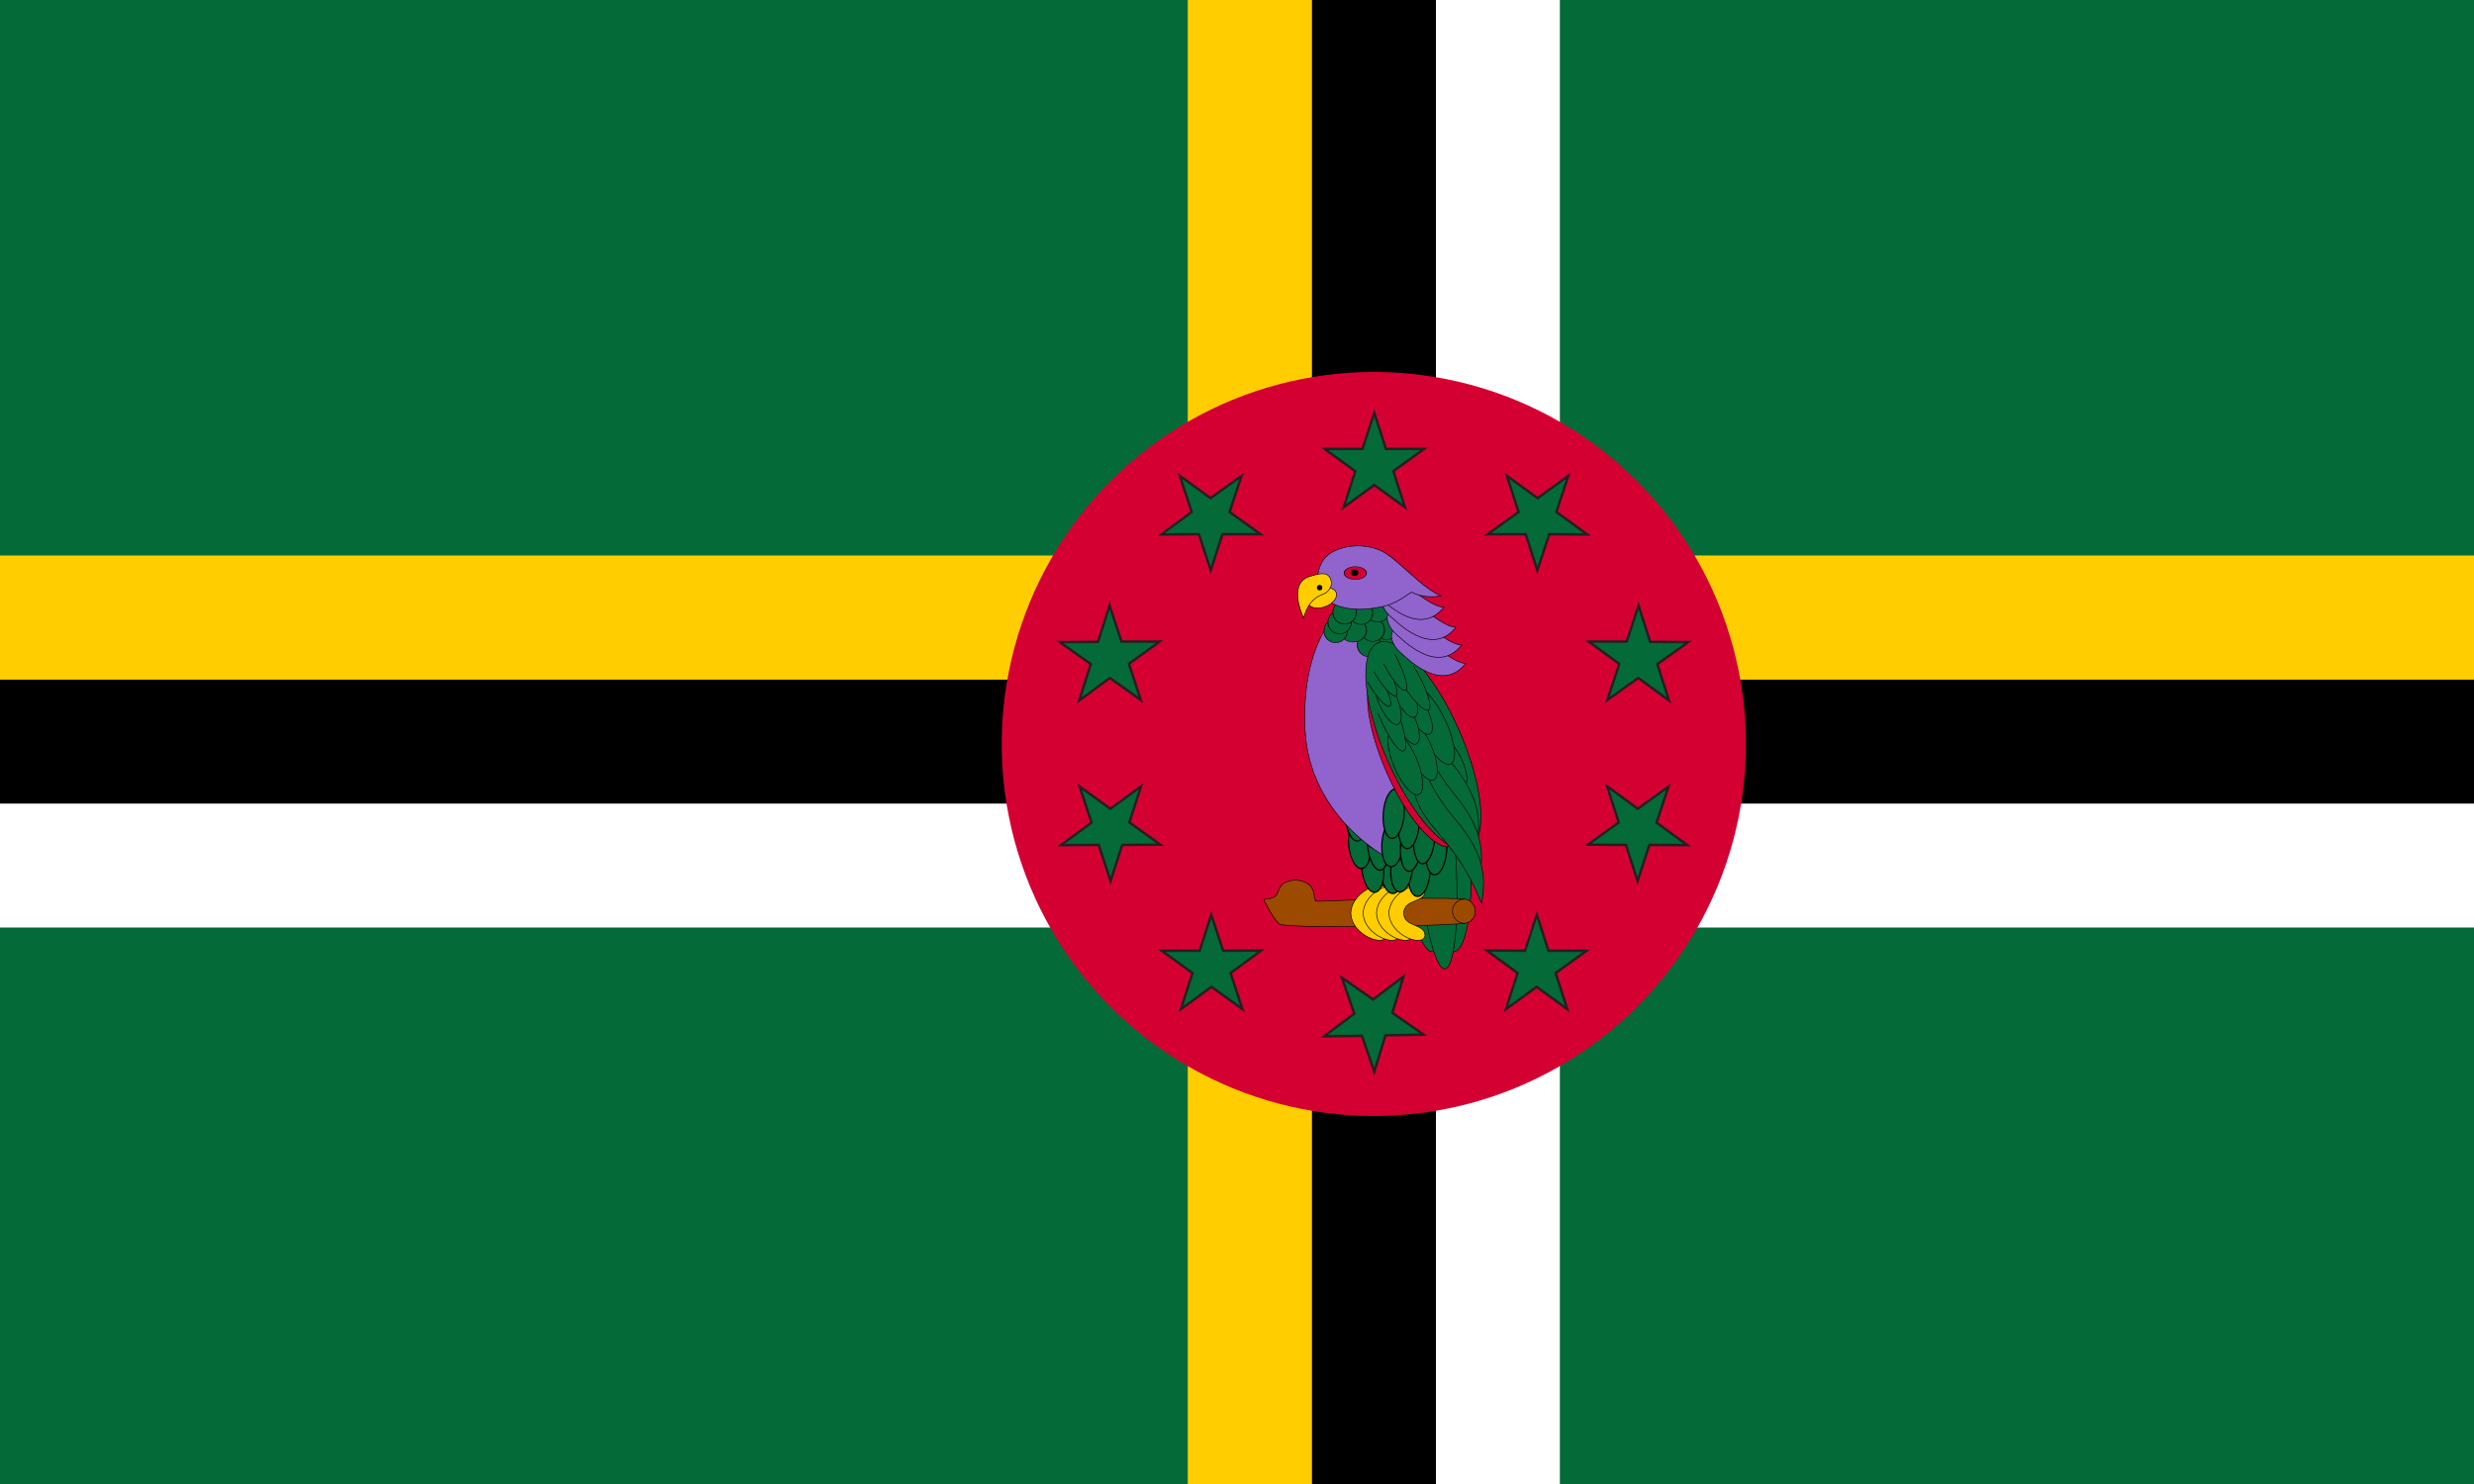 <svg xmlns="http://www.w3.org/2000/svg" xmlns:xlink="http://www.w3.org/1999/xlink" id="Layer_1" x="0px" y="0px" viewBox="0 0 1000 600" style="enable-background:new 0 0 1000 600;" xml:space="preserve"><style type="text/css">	.st0{fill:#046A38;}	.st1{fill:#FFCD00;}	.st2{fill:#FFFFFF;}	.st3{fill:#D50032;}	.st4{fill:#046A38;stroke:#000000;stroke-width:0.25;stroke-miterlimit:10;}	.st5{fill:#9C4A00;stroke:#000000;stroke-width:0.25;stroke-miterlimit:10;}	.st6{fill:#FFCD00;stroke:#000000;stroke-width:0.25;stroke-miterlimit:10;}	.st7{fill:#046A38;stroke:#000000;stroke-width:0.5;}	.st8{fill:#046A38;stroke:#000000;stroke-width:0.25;}	.st9{fill:#9063CD;stroke:#000000;stroke-width:0.25;stroke-miterlimit:10;}	.st10{fill:#D50032;stroke:#000000;stroke-width:0.25;stroke-miterlimit:10;}	.st11{fill:none;stroke:#000000;stroke-width:0.25;stroke-linecap:round;stroke-miterlimit:10;}	.st12{fill:#046A38;stroke:#000000;stroke-width:0.25;stroke-linecap:round;stroke-miterlimit:10;}	.st13{fill:#D50032;stroke:#000000;stroke-width:0.25;}	.st14{fill:#046A38;stroke:#231F20;stroke-miterlimit:10;}</style><rect class="st0" width="1000" height="600"></rect><path class="st1" d="M0,224.6h1000v75.2H0V224.6z M480.1,0h75.2v600h-75.2V0z"></path><path class="st2" d="M0,299.8h1000V375H0V299.8z M555.3,0h75.2v600h-75.2V0z"></path><path d="M0,274.8h1000v50.1H0V274.8z M530.3,0h50.1v600h-50.1V0z"></path><circle class="st3" cx="555.3" cy="300.8" r="150.4"></circle><g transform="rotate(86)">			<ellipse transform="matrix(2.999258e-06 1 -1 2.999258e-06 -170.876 -930.681)" class="st4" cx="379.9" cy="-550.8" rx="9" ry="44.3"></ellipse>			<ellipse transform="matrix(2.999258e-06 1 -1 2.999258e-06 -179.148 -939.956)" class="st4" cx="380.4" cy="-559.6" rx="9.5" ry="44.3"></ellipse>			<ellipse transform="matrix(2.999258e-06 1 -1 2.999258e-06 -172.798 -937.783)" class="st4" cx="382.5" cy="-555.3" rx="7.6" ry="49"></ellipse></g><path class="st5" d="M592,373.3c-13.5,1.4-72.3,2.1-74.8,0.3c-2.5-1.8-6.3-9.6-6.3-10c7.7-0.3,4.3-4.4,8.3-6.6 c3.8-2.3,9.4-0.8,11,1.9c1.7,2.8,0.3,5.4,2.4,5.5c2.2,0,43.9-2,59.3-0.9c2.5,0.2,4.4,2.4,4.4,4.9C596.4,370.9,594.5,373.1,592,373.3 z"></path><path id="c" class="st6" d="M551.9,369.1c-0.1,5.8,8.4,4.2,8.6,9c-0.3,5.1-14.4,0.3-14.5-9.1c0.6-9.4,14.4-14,14.5-8.6 C560.7,364.9,552.1,363.4,551.9,369.1z"></path><g>	<path id="c_00000099658330320217088310000017812590682231912355_" class="st6" d="M556.9,369.1c-0.1,5.8,8.4,4.2,8.6,9  c-0.3,5.1-14.4,0.3-14.5-9.1c0.6-9.4,14.4-14,14.5-8.6C565.7,364.9,557.1,363.4,556.9,369.1z"></path></g><g>	<path id="c_00000025433581202318480000000008158345469951555233_" class="st6" d="M562.3,369.1c-0.1,5.8,8.4,4.2,8.6,9  c-0.3,5.1-14.4,0.3-14.5-9.1c0.6-9.4,14.4-14,14.5-8.6C571.1,364.9,562.5,363.4,562.3,369.1z"></path></g><g>	<path id="c_00000139287567118847953850000006567711585408808600_" class="st6" d="M567.4,369.1c-0.1,5.8,8.4,4.2,8.6,9  c-0.2,5.1-14.4,0.4-14.6-9.1c0.6-9.4,14.3-14,14.5-8.6C576.2,364.9,567.6,363.4,567.4,369.1z"></path></g><path class="st7" d="M565.3,345.9c1.8,4.2,1.9,10.2,0.2,13.4c-1.7,3.2-4.5,2.4-6.3-1.8c-1.8-4.2-1.9-10.2-0.2-13.4 C560.7,340.9,563.5,341.7,565.3,345.9z"></path><path class="st7" d="M557.9,345.4c1.8,4.2,1.9,10.2,0.2,13.4c-1.7,3.2-4.5,2.4-6.3-1.8c-1.8-4.2-1.9-10.2-0.2-13.4 C553.3,340.4,556.1,341.2,557.9,345.4z"></path><path class="st7" d="M552.6,335.8c1.8,4.2,1.9,10.2,0.2,13.4c-1.7,3.2-4.5,2.4-6.3-1.8c-1.8-4.2-1.9-10.2-0.2-13.4 C548,330.8,550.8,331.6,552.6,335.8z"></path><path class="st7" d="M560.6,337.4c1.3,5.4,0.7,11.5-1.3,13.7c-2,2.1-4.7-0.5-6-5.9s-0.7-11.5,1.3-13.7 C556.7,329.3,559.3,332,560.6,337.4z"></path><path class="st8" d="M557.9,328.4c1.4,4.8,1.1,10.8-0.8,13.4c-1.9,2.5-4.6,0.7-6-4.2s-1.1-10.8,0.8-13.4 C553.8,321.7,556.5,323.6,557.9,328.4z"></path><path class="st7" d="M551.3,325.5c1.4,4.8,1.1,10.8-0.8,13.4c-1.9,2.5-4.6,0.7-6-4.2s-1.1-10.8,0.8-13.4 C547.2,318.8,549.9,320.7,551.3,325.5z"></path><path class="st9" d="M540.5,248c0,0-14.7,12.7-13,47.2c1.8,34.8,32.5,51.1,32.5,51.1h4.8V248H540.5z"></path><path class="st7" d="M576.8,345.1c1.7,3.1,1.7,9.2,0,13.4c-1.7,4.3-4.5,5.2-6.3,2.1c-1.7-3.1-1.7-9.2,0-13.4 C572.2,342.9,575,341.9,576.8,345.1z"></path><path class="st7" d="M569.7,343.3c1.7,3.1,1.7,9.2,0,13.4s-4.5,5.2-6.3,2.1c-1.7-3.1-1.7-9.2,0-13.4 C565.1,341.1,567.9,340.1,569.7,343.3z"></path><path class="st7" d="M566.1,333.1c1.7,3.1,1.7,9.2,0,13.4c-1.7,4.3-4.5,5.2-6.3,2.1c-1.7-3.1-1.7-9.2,0-13.4 C561.6,330.9,564.4,329.9,566.1,333.1z"></path><path class="st7" d="M572.5,331.6c2.1,2,2.8,8,1.6,13.6c-1.2,5.5-3.8,8.4-5.9,6.5s-2.8-8-1.6-13.6S570.5,329.6,572.5,331.6z"></path><path class="st7" d="M583,334.7c1.9,2.4,2.4,8.3,1.1,13.3s-4,7.1-6,4.7s-2.4-8.3-1.1-13.3C578.4,334.4,581,332.3,583,334.7z"></path><path class="st7" d="M578.1,330.2c1.9,2.4,2.4,8.3,1.1,13.3s-4,7.1-6,4.7c-1.9-2.4-2.4-8.3-1.1-13.3 C573.4,330,576.1,327.8,578.1,330.2z"></path><path class="st7" d="M571.9,324.1c1.9,2.4,2.4,8.3,1.1,13.3s-4,7.1-6,4.7c-1.9-2.4-2.4-8.3-1.1-13.3S569.9,321.7,571.9,324.1z"></path><path class="st7" d="M565.8,320c1.9,2.4,2.4,8.3,1.1,13.3s-4,7.1-6,4.7c-1.9-2.4-2.4-8.3-1.1-13.3S563.9,317.6,565.8,320z"></path><ellipse transform="matrix(0.917 -0.399 0.399 0.917 -75.097 253.447)" class="st10" cx="571.7" cy="307.2" rx="12.4" ry="38.1"></ellipse><g transform="scale(1.25,.85)">	<ellipse class="st8" cx="448.9" cy="305.5" rx="4.1" ry="5.3"></ellipse>	<ellipse class="st8" cx="448.4" cy="298.9" rx="4.1" ry="5.3"></ellipse>	<ellipse class="st8" cx="442.7" cy="306.8" rx="3.8" ry="5.6"></ellipse>	<ellipse class="st8" cx="443.9" cy="299.6" rx="3.8" ry="5.5"></ellipse>	<ellipse class="st8" cx="437.6" cy="299.8" rx="4.3" ry="5.6"></ellipse>	<ellipse class="st8" cx="445.5" cy="290.5" rx="4.1" ry="5.3"></ellipse>	<ellipse class="st8" cx="440.1" cy="291.5" rx="3.8" ry="5.5"></ellipse>	<ellipse class="st8" cx="431.9" cy="300.1" rx="3.8" ry="5.6"></ellipse>	<ellipse class="st8" cx="433.2" cy="296" rx="3.8" ry="5.5"></ellipse>	<ellipse class="st8" cx="434.8" cy="291.3" rx="3.8" ry="5.5"></ellipse></g><g transform="rotate(66.2)">			<ellipse transform="matrix(2.988795e-06 1 -1 2.988795e-06 103.155 -912.669)" class="st4" cx="507.9" cy="-404.8" rx="15.7" ry="45.4"></ellipse>			<ellipse transform="matrix(2.988795e-06 1 -1 2.988795e-06 106.079 -933.474)" class="st4" cx="519.8" cy="-413.7" rx="3" ry="9.5"></ellipse></g><path class="st4" d="M586.9,308.6c12.8,15.6,11.2,25.6,9.9,33.9l-18.1-19.5v-19.6L586.9,308.6z"></path><path class="st4" d="M588,321.3c12.9,15.6,11.3,25.6,9.9,33.9L573.3,317v-25.7C575.2,296.4,575.2,305.6,588,321.3z"></path><path class="st4" d="M588.4,331.5c13.1,15.3,11.7,25.3,10.5,33.8c-4.2-9.6-6.5-15.7-19.7-31.1c-13.1-15.4-6.9-26.5-6.2-32.3 C575.1,306.8,575.3,316.1,588.4,331.5z"></path><ellipse transform="matrix(0.906 -0.423 0.423 0.906 -69.916 272.347)" class="st4" cx="579.3" cy="293.9" rx="5.5" ry="16.9"></ellipse><ellipse transform="matrix(0.911 -0.411 0.411 0.911 -73.633 263.084)" class="st4" cx="574.2" cy="302.5" rx="4.8" ry="13.9"></ellipse><ellipse transform="matrix(0.919 -0.394 0.394 0.919 -75.595 248.736)" class="st4" cx="568.1" cy="308.5" rx="4.8" ry="13.9"></ellipse><ellipse transform="matrix(0.883 -0.469 0.469 0.883 -67.692 302.658)" class="st4" cx="573.1" cy="287.1" rx="3.8" ry="10.6"></ellipse><ellipse transform="matrix(0.911 -0.413 0.413 0.911 -69.496 260.616)" class="st4" cx="568" cy="291" rx="3.8" ry="10.6"></ellipse><g>	<path class="st11" d="M592,363.5c-2.7,0-4.9,2.2-4.9,4.9s2.2,4.9,4.9,4.9l0,0"></path>	<path class="st12" d="M557.1,288.6c3.8,9.3,8.4,16,10.3,15c1.9-1,0.3-9.3-3.5-18.6"></path>			<ellipse transform="matrix(0.911 -0.413 0.413 0.911 -65.047 259.38)" class="st12" cx="567.3" cy="280.1" rx="3.8" ry="10.6"></ellipse>			<ellipse transform="matrix(0.919 -0.394 0.394 0.919 -66.201 243.884)" class="st12" cx="561" cy="283.2" rx="3.8" ry="10.6"></ellipse>	<path class="st12" d="M552.8,275.8c3.7,6.3,7.7,10.6,9,9.7c1.2-0.9-0.8-6.8-4.5-13.1"></path>	<path class="st12" d="M555.4,271.6c3.3,5.9,7.2,10.2,8.7,9.7c1.5-0.5,0-5.6-3.3-11.5c0,0,0,0,0,0"></path>	<path class="st12" d="M565.1,273.8c5.1,8.6,10.7,14.5,12.4,13.2c1.7-1.3-1-9.3-6.2-17.8"></path>	<path class="st12" d="M559.3,268.4c3.4,6.6,7.4,11.4,8.8,10.7c1.4-0.7-0.2-6.6-3.6-13.2c-0.2-0.4-0.5-0.9-0.7-1.3"></path></g><g>	<path id="n" class="st9" d="M563.4,254.6c-2.4,2.5,0.1,7,2.3,8.9c2.6,2.2,16.8,17.3,26.8,4.7C584.5,268,569.4,249.1,563.4,254.6z"></path>	<g>		<path id="n_00000002364048537483533770000011517106036303184059_" class="st9" d="M561.7,247.2c-2.4,2.5,0.1,7,2.3,8.9   c2.6,2.2,16.8,17.3,26.8,4.7C582.7,260.5,567.7,241.6,561.7,247.2z"></path>	</g>	<g>		<path id="n_00000027593554498490807710000013506474961422157191_" class="st9" d="M559.4,240c-2.4,2.5,0.1,7,2.3,8.9   c2.6,2.2,16.8,17.3,26.8,4.7C580.5,253.4,565.4,234.5,559.4,240z"></path>	</g>	<g>		<path id="n_00000053511812529889385620000016841006164052595865_" class="st9" d="M554.5,231.9c-2.4,2.5,0.1,7,2.3,8.9   c2.6,2.2,16.8,17.3,26.8,4.7C575.5,245.3,560.5,226.4,554.5,231.9z"></path>	</g>	<path class="st9" d="M537,224.2c5.1-3.8,14.5-4.9,21.7-1.3c6.1,3,16.2,15.1,23.8,18c-5.3,0.9-8.6,0.1-12-1.5  c-6.8,4.8-9.2,5.6-16,6.6c-9.6,1.3-17.5-1.2-20.4-6.1C531.3,235.2,532.5,227.7,537,224.2z"></path></g><g transform="scale(1.4,.7)">	<ellipse class="st13" cx="391.3" cy="331" rx="3.2" ry="3.7"></ellipse>	<ellipse cx="391.1" cy="330.8" rx="1.1" ry="1.9"></ellipse></g><g>	<ellipse transform="matrix(0.937 -0.349 0.349 0.937 -50.827 201.461)" class="st6" cx="534.4" cy="242" rx="6.1" ry="3.8"></ellipse>	<path class="st6" d="M538.1,235.1c0.4,1.9-1,4.6-4.2,5.5c-3.2,1.3-5.6,4.3-7,9.3c-4.8-11.2-1.8-16,3.4-17.1  C534.8,231.4,537.4,231.5,538.1,235.1z"></path></g><circle cx="533.4" cy="237.6" r="1.1"></circle><polygon class="st14" points="555.5,166.9 560.2,181.5 575.6,181.5 563.2,190.5 567.9,205.1 555.5,196.1 543.1,205.1 547.8,190.5  535.4,181.5 550.7,181.5 "></polygon><polygon class="st14" points="633.9,192.4 629.1,207 641.6,216.1 626.2,216 621.4,230.6 616.7,216 601.3,216 613.8,207 609.1,192.4  621.5,201.4 "></polygon><polygon class="st14" points="682.4,259.6 669.9,268.5 674.6,283.2 662.2,274.1 649.7,283 654.5,268.4 642.2,259.4 657.5,259.4  662.3,244.8 667,259.5 "></polygon><polygon class="st14" points="682,341.7 666.7,341.6 661.9,356.2 657.2,341.6 641.8,341.5 654.3,332.5 649.6,317.9 662,327  674.4,318 669.6,332.6 "></polygon><polygon class="st14" points="633.5,408 621.1,399 608.7,408 613.4,393.4 601,384.3 616.4,384.4 621.2,369.8 625.9,384.4  641.3,384.4 628.8,393.4 "></polygon><polygon class="st14" points="476.9,192.4 481.7,207 469.3,216.1 484.6,216 489.4,230.6 494.1,216 509.5,216 497,207 501.8,192.4  489.3,201.4 "></polygon><polygon class="st14" points="428.4,259.6 440.9,268.5 436.2,283.2 448.6,274.1 461.1,283 456.3,268.4 468.7,259.4 453.3,259.4  448.5,244.8 443.8,259.5 "></polygon><polygon class="st14" points="428.8,341.7 444.1,341.6 448.9,356.2 453.6,341.6 469,341.5 456.5,332.5 461.2,317.9 448.8,327  436.4,318 441.2,332.6 "></polygon><polygon class="st14" points="477.3,408 489.7,399 502.2,408 497.4,393.4 509.8,384.3 494.4,384.4 489.6,369.8 484.9,384.4  469.6,384.4 482,393.4 "></polygon><polygon class="st14" points="555.5,433.3 550.5,418.8 535.2,419 547.4,409.8 542.4,395.3 555,404.1 567.3,394.8 562.8,409.5  575.4,418.3 560,418.6 "></polygon></svg>